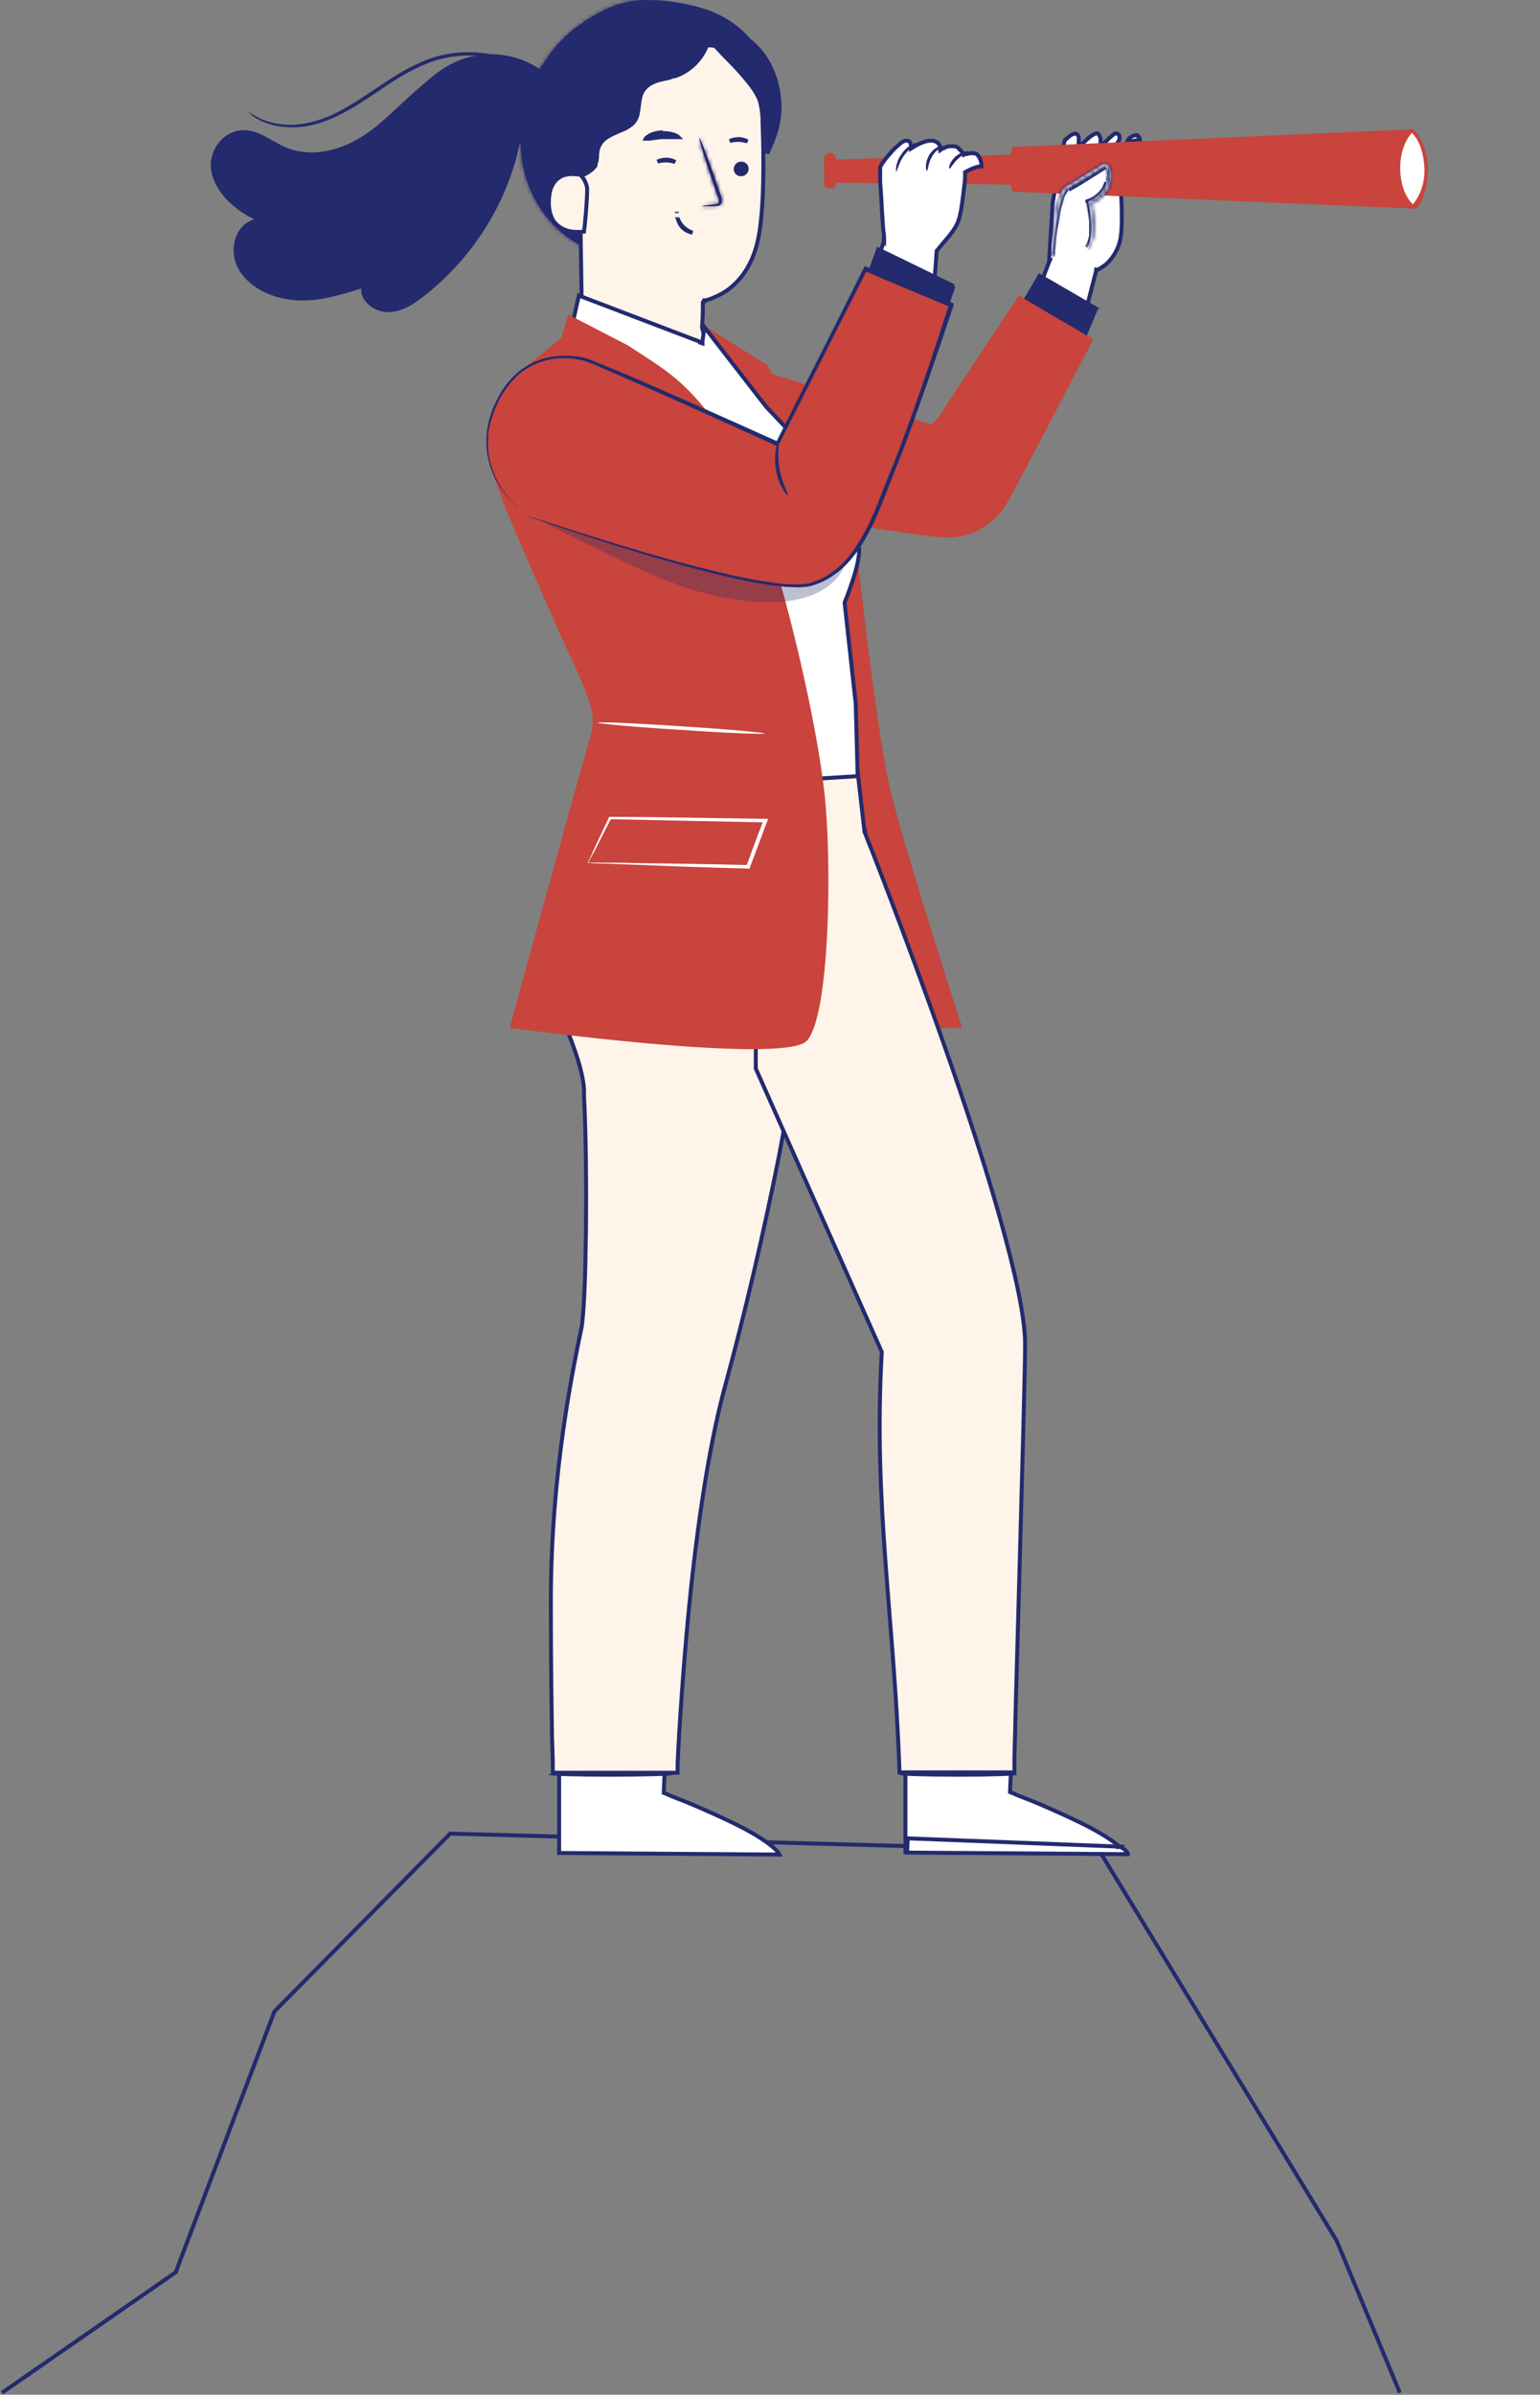 <?xml version="1.0" encoding="UTF-8"?>
<svg id="Calque_1" xmlns="http://www.w3.org/2000/svg" version="1.1" xmlns:xlink="http://www.w3.org/1999/xlink" viewBox="0 0 390 606">
  <rect x="0" y="0" width="390" height="606" fill="#808080" stroke="none"/>
  <!-- Generator: Adobe Illustrator 29.5.1, SVG Export Plug-In . SVG Version: 2.1.0 Build 141)  -->
  <defs>
    <style>
      .st0 {
        fill: #fff4ea;
      }

      .st0, .st1, .st2, .st3 {
        stroke: #232a6d;
      }

      .st4 {
        fill: #c8443c;
      }

      .st5 {
        mask: url(#mask-1);
      }

      .st6, .st1 {
        fill: #fff;
      }

      .st7 {
        mask: url(#mask);
      }

      .st8 {
        mask: url(#mask-2);
      }

      .st2 {
        fill: none;
      }

      .st9 {
        opacity: .3;
      }

      .st10 {
        mask: url(#mask-4);
      }

      .st11, .st3 {
        fill: #232a6d;
      }

      .st12 {
        mask: url(#mask-3);
      }
    </style>
    <mask id="mask" x="265.3" y="40.6" width="16.7" height="24.7" maskUnits="userSpaceOnUse">
      <g id="path-14-inside-1_14048_341">
        <path class="st6" d="M275.4,62.9c2.7-3.2.6-11.7.6-11.7,0,0,3.8-1.3,4.8-5.1.9-3.8-.9-4.5-.9-4.5-.6.3-6.5,4.1-9.5,5.7-3,1.6-4,17.8-4,17.8"/>
      </g>
    </mask>
    <mask id="mask-1" x="265.3" y="40.1" width="17.1" height="26.1" maskUnits="userSpaceOnUse">
      <g id="path-16-inside-2_14048_341">
        <path class="st6" d="M266.3,65.2s0-.8,0-2.1c0-1.4.2-3.3.5-5.8.3-2.4.6-5.3,1.9-8.4.2-.4.4-.8.6-1.1.2-.4.7-.7,1.1-.9.7-.4,1.5-.8,2.2-1.3,1.5-.9,3-1.9,4.6-2.8.8-.5,1.5-1,2.4-1.4h.2c0,0,.1,0,.1,0,.7.3,1.1.9,1.3,1.5.2.6.2,1.2.2,1.7,0,1.1-.3,2.2-.8,3.2-1,1.9-2.7,3.2-4.5,3.8l.2-.4c.8,3.6.8,6.7.4,8.8-.2,1.1-.6,1.8-.8,2.3-.3.5-.5.7-.6.7,0,0,.1-.3.4-.8.2-.5.5-1.3.6-2.3.3-2.1.1-5.1-.7-8.6v-.3c0,0,.2-.1.2-.1,1.5-.6,3.1-1.8,4-3.5.4-.8.7-1.9.7-2.9,0-1-.2-2.1-.9-2.5h.3c-.7.4-1.5.9-2.3,1.4-1.6,1-3.1,1.9-4.6,2.8-.8.4-1.5.9-2.2,1.3-.4.2-.6.3-.9.7-.2.3-.4.6-.6,1-1.2,2.9-1.6,5.8-2,8.2-.4,2.4-.6,4.4-.8,5.7-.2,1.3-.3,2.1-.3,2.1h0Z"/>
      </g>
    </mask>
    <mask id="mask-2" x="130.9" y="-1" width="59.5" height="66.6" maskUnits="userSpaceOnUse">
      <g id="path-19-inside-3_14048_341">
        <path class="st6" d="M166.4.3c-7.1-1.1-13.3,1.6-19.2,5.7-5.9,4-10.4,10.1-12.9,16.8-2.7,7.1-3.3,15-1.1,22.2,2.2,7.2,7.2,13.7,13.9,17.1,9.2,4.6,21,2.9,29.2-3.4s12.8-16.6,13.1-26.9c.2-7.1-1.5-14.4-5.6-20.2-4-5.9-10.4-10.2-17.4-11.2"/>
      </g>
    </mask>
    <mask id="mask-3" x="176.1" y="34" width="7.8" height="19.4" maskUnits="userSpaceOnUse">
      <g id="path-26-inside-4_14048_341">
        <path class="st6" d="M177.5,52.2c0-.1,1.3-.3,3.4-.5.5,0,1-.1,1.1-.5.1-.4,0-.9-.3-1.6-.5-1.3-.9-2.7-1.4-4.1-2-5.8-3.4-10.5-3.2-10.6.2,0,2,4.5,4,10.3.5,1.4.9,2.8,1.4,4.1.2.6.5,1.3.2,2.1-.2.4-.5.7-.9.7-.3.1-.6,0-.9.1-2.1,0-3.4,0-3.4-.1Z"/>
      </g>
    </mask>
    <mask id="mask-4" x="250" y="444.2" width="7.9" height="3.4" maskUnits="userSpaceOnUse">
      <g id="path-41-inside-5_14048_341">
        <path class="st6" d="M256.9,446.2c-.1.3-1.4-.1-3,0-1.6,0-2.8.6-2.9.3-.2-.2,1-1.2,2.9-1.3,1.8-.1,3.2.8,3,1h0Z"/>
      </g>
    </mask>
  </defs>
  <path class="st2" d="M.5,605.5l44-30.5,25-66,44.5-45,164.5,4.5,60,98.5,16,38.5"/>
  <path class="st1" d="M288.1,34.4s.1,0,.2.1c.1.1.2.3.3.5,0,.1.1.3.1.4,0,0-.2,0-.3,0-.4.1-1,.2-1.6.3-.6,0-1,.1-1.3,0,.5-1.1,1.7-1.5,2.5-1.5Z"/>
  <path class="st1" d="M282.3,33.9c.4-.2.6-.2.8,0h0c.3.2.4.4.4.6,0,.2,0,.5,0,.7,0,.2-.2.5-.3.6,0,0,0,.1-.1.2,0,0,0,0,0,0h0s-.1.2-.1.2v.2s0,0,0,0c0,0,0,0,0,0,0,0,0,0,0,0,0,0,0,0,0,.1,0,.1,0,.3,0,.6,0,.5.1,1.2.2,2.1.2,1.7.4,4.1.5,6.7.4,5.2.6,11.1.1,14.2-.5,3-2,5.1-3.3,6.4-.7.7-1.4,1.1-1.9,1.4-.2.2-.4.3-.6.3,0,0-.1,0-.2,0,0,0,0,0,0,0,0,0,0,0,0,0h-.2c0,0,0,.3,0,.3l-2.4,9.3-11.5-6.3,1.9-5,.3-.7h-.2l.9-14.7,3-15.5c0,0,.2-.2.3-.3.2-.2.6-.5.9-.8.4-.3.7-.5,1.1-.6.4-.1.6-.1.7,0,.4.2.6.6.6,1.2,0,.3,0,.5,0,.7,0,0,0,.2,0,.2,0,0,0,0,0,0,0,0,0,0,0,0h0s-.4,1.8-.4,1.8l1.3-1.4h0s0,0,0,0c0,0,0,0,.1-.1,0,0,.2-.2.4-.4.3-.3.8-.7,1.2-1.1.5-.4,1-.7,1.4-.9.5-.2.7-.2.8-.1.4.3.6.8.7,1.3,0,.3,0,.5,0,.7,0,0,0,.2,0,.2,0,0,0,0,0,0,0,0,0,0,0,0h0s0,0,0,0l.9.4h0s0,0,0,0c0,0,0,0,0,0,0,0,0,0,0-.1,0-.1.2-.3.4-.4.3-.3.7-.8,1.2-1.2.5-.4.9-.8,1.3-1Z"/>
  <path class="st4" d="M282.2,47l-72.3-.8v-5.8l72.3-2v8.6Z"/>
  <path class="st4" d="M358.6,52.8l-102.2-4.3c-1.3-3.5-1.3-7.2,0-11.3l101.6-4.5c4.7,4.9,4.7,15.1.7,20.1Z"/>
  <path class="st6" d="M357.6,33.6s-3.1,2.9-3,9.2c.1,6.3,3.2,8.9,3.2,8.9,0,0,3.4-3.5,2.9-9.8-.5-6.2-3.1-8.2-3.1-8.2h0Z"/>
  <path class="st4" d="M209.8,47.6c-.6,0-1.1-.5-1.1-1.1v-6.1c0-.6.5-1.1,1.1-1.1s1.1.5,1.1,1.1v6.1c0,.6-.5,1.1-1.1,1.1Z"/>
  <path class="st4" d="M209.8,47.6s.3,0,.6-.4c.1-.1.3-.4.3-.6,0-.4,0-.8,0-1.1,0-1,0-2,0-3.1,0-.6,0-1.2,0-1.8,0-.5-.3-.8-.7-.9-.4,0-.7.3-.7.9,0,.6,0,1.2,0,1.8,0,1,0,2.1-.1,3.1,0,.4,0,.8,0,1.1,0,.3.1.5.3.6.3.3.6.3.6.4,0,0-.3.2-.8-.1-.2-.2-.5-.4-.5-.9,0-.4,0-.8,0-1.2,0-1,0-2-.1-3.1,0-.6,0-1.2,0-1.8,0-.3,0-.8.3-1.2.3-.3.7-.6,1.2-.6s.9.2,1.2.6c.3.3.4.9.3,1.2,0,.6,0,1.2,0,1.8,0,1,0,2.1,0,3.1,0,.4,0,.8,0,1.2,0,.4-.3.7-.5.9-.5.3-.8.2-.8.1h0Z"/>
  <path class="st1" d="M223.9,61.1h0s0,0,0,0h0s0,0,0,0c0,0,0,0,0-.1,0-.1,0-.3,0-.6,0-.5,0-1.2-.2-2-.1-1.7-.3-3.9-.4-6.1-.1-2.3-.3-4.6-.4-6.4,0-.9,0-1.7,0-2.3,0-.3,0-.6,0-.8,0-.2,0-.3,0-.4,0-.3.4-.9,1-1.7.5-.7,1.2-1.5,1.9-2.3.7-.8,1.5-1.5,2.1-2,.3-.3.6-.5.9-.6.3-.2.5-.2.6-.2.3,0,.5,0,.7.1.2,0,.3.2.4.4,0,.2.2.4.2.5,0,0,0,.1,0,.2,0,0,0,0,0,0,0,0,0,0,0,0v.8c0,0,.8-.5.8-.5h0s0,0,0,0c0,0,0,0,0,0,0,0,0,0,0,0,0,0,.2-.1.3-.2.2-.1.6-.3,1-.5.9-.4,1.9-.8,3-.8h0c1,0,1.6.4,1.9.8.2.2.3.4.3.6,0,0,0,.2,0,.2,0,0,0,0,0,0h0s.1.8.1.8l.7-.5h0s0,0,0,0c0,0,0,0,.2,0,.1,0,.4-.2.6-.3.6-.2,1.4-.3,2.5-.1h0c.1,0,.3.1.5.3.2.2.4.4.6.6.2.2.4.4.5.6,0,0,.1.1.1.2,0,0,0,0,0,0,0,0,0,0,0,0,0,0,0,0,0,0l.2.4.4-.2s0,0,0,0c0,0,0,0,0,0,0,0,0,0,0,0,0,0,.2,0,.3,0,.2,0,.6-.2.9-.2.7-.1,1.3,0,1.8.2h0c.6.7,1,1.5,1.1,2.3,0,.3.1.6.1.8-1,0-2,.4-2.7.7-.4.2-.8.4-1,.5-.1,0-.2.1-.3.2,0,0,0,0,0,0,0,0,0,0,0,0,0,0,0,0,0,0h0s0,0,0,0h0s-.2.1-.2.1v.2s0,0,0,0h0s0,0,0,0c0,0,0,0,0,0,0,0,0,.1,0,.2,0,.2,0,.5,0,.9,0,.8-.2,1.8-.3,3-.3,2.4-.6,5.1-1.1,7-.4,1.8-1.5,3.4-2.7,4.9-.6.7-1.2,1.4-1.7,2-.5.6-1,1.2-1.4,1.7h0c0,.1,0,.2,0,.2l-.9,12.1-14.8-7.8,2.3-6.8h0v-.2Z"/>
  <path class="st11" d="M227,43.5c-.2,0-.3-2.3,1.3-4.5,1.5-2.3,3.8-3,3.8-2.8,0,.2-1.7,1.2-3.2,3.2-1.4,2-1.7,4.1-2,4.1h0Z"/>
  <path class="st11" d="M234.7,43.2c-.2,0-.6-2,.7-4.1.6-1,1.6-1.7,2.3-2,.7-.3,1.2-.2,1.3-.1,0,.2-1.8.6-2.9,2.5-1.1,1.8-1.1,3.7-1.3,3.7h0Z"/>
  <path class="st11" d="M240.4,42.6c-.2,0,.1-1.7,1.6-3,1.5-1.3,3.2-1.5,3.2-1.3,0,.2-1.3.7-2.6,1.9-1.3,1.2-1.9,2.5-2.1,2.5h0Z"/>
  <path class="st6" d="M275.4,62.9c2.7-3.2.6-11.7.6-11.7,0,0,3.8-1.3,4.8-5.1.9-3.8-.9-4.5-.9-4.5-.6.3-6.5,4.1-9.5,5.7-3,1.6-4,17.8-4,17.8"/>
  <g class="st7">
    <path class="st11" d="M276,51.2l-.3-.9-.9.3.2.9,1-.2ZM279.8,41.7l.3-.9h-.4c0-.1-.4,0-.4,0l.4.9ZM270.3,47.4l-.5-.9h0s.5.9.5.9ZM275.4,62.9l.8.6c.8-1,1.3-2.3,1.5-3.7.2-1.3.2-2.8.1-4.1,0-1.3-.3-2.5-.4-3.4,0-.4-.1-.8-.2-1,0-.1,0-.2,0-.3,0,0,0,0,0,0,0,0,0,0,0,0,0,0,0,0,0,0h0s0,0-1,.2q-1,.2-1,.2h0s0,0,0,0c0,0,0,0,0,0,0,0,0,0,0,0,0,0,0,0,0,0,0,0,0,.1,0,.3,0,.2.1.6.2,1,.1.8.3,2,.4,3.2,0,1.2,0,2.5,0,3.7-.2,1.2-.5,2.1-1,2.7l.8.6ZM276,51.2q.3.9.3.9s0,0,0,0c0,0,0,0,0,0,0,0,0,0,0,0,0,0,0,0,0,0,0,0,0,0,0,0,0,0,0,0,.2,0,.1,0,.3-.1.5-.2.4-.2,1-.5,1.6-1,1.2-.9,2.6-2.3,3.1-4.5l-1-.2-1-.2c-.4,1.6-1.4,2.7-2.4,3.4-.5.4-.9.6-1.3.8-.2,0-.3.1-.4.2,0,0,0,0,0,0,0,0,0,0,0,0,0,0,0,0,0,0s0,0,0,0,0,0,0,0,0,0,0,0t.3.9ZM280.8,46.1l1,.2c.5-2.1.3-3.5-.2-4.4-.3-.5-.6-.8-.8-1-.1,0-.3-.2-.3-.2,0,0,0,0-.1,0,0,0,0,0,0,0,0,0,0,0,0,0,0,0,0,0,0,0,0,0,0,0,0,0,0,0,0,0,0,0t-.3.9-.3.9s0,0,0,0c0,0,0,0,0,0,0,0,0,0,0,0,0,0,0,0,0,0,0,0,0,0,0,0,0,0,0,0,0,0,0,0,0,0,0,0,0,0,.2.1.3.3.2.4.5,1.2,0,2.9l1,.2ZM279.8,41.7l-.4-.9c-.2.1-.8.4-1.4.9-.7.4-1.6,1-2.5,1.6-1.9,1.2-4.1,2.5-5.6,3.3l.5.9.5.9c1.6-.8,3.8-2.2,5.7-3.4,1-.6,1.9-1.2,2.5-1.6.3-.2.6-.4.9-.5.1,0,.2-.1.3-.2,0,0,0,0,0,0,0,0,0,0,0,0,0,0,0,0,0,0,0,0,0,0,0,0l-.4-.9ZM270.3,47.4l-.5-.9c-.6.3-1.1,1-1.5,1.6-.4.7-.7,1.5-.9,2.4-.5,1.8-.9,4-1.3,6.2-.3,2.1-.5,4.2-.7,5.8,0,.8-.1,1.4-.2,1.9,0,.2,0,.4,0,.5s0,.1,0,.1c0,0,0,0,0,0,0,0,0,0,0,0h0s0,0,1,0h1c0,0,0,0,0,0,0,0,0,0,0,0h0s0,0,0,0c0,0,0,0,0-.1,0-.1,0-.3,0-.5,0-.4,0-1.1.1-1.8.1-1.5.3-3.6.7-5.7.3-2.1.7-4.2,1.2-5.9.2-.8.5-1.5.8-2,.3-.5.5-.7.6-.8l-.5-.9Z"/>
  </g>
  <path class="st6" d="M266.3,65.2s0-.8,0-2.1c0-1.4.2-3.3.5-5.8.3-2.4.6-5.3,1.9-8.4.2-.4.4-.8.6-1.1.2-.4.7-.7,1.1-.9.7-.4,1.5-.8,2.2-1.3,1.5-.9,3-1.9,4.6-2.8.8-.5,1.5-1,2.4-1.4h.2c0,0,.1,0,.1,0,.7.3,1.1.9,1.3,1.5.2.6.2,1.2.2,1.7,0,1.1-.3,2.2-.8,3.2-1,1.9-2.7,3.2-4.5,3.8l.2-.4c.8,3.6.8,6.7.4,8.8-.2,1.1-.6,1.8-.8,2.3-.3.5-.5.7-.6.7,0,0,.1-.3.4-.8.2-.5.5-1.3.6-2.3.3-2.1.1-5.1-.7-8.6v-.3c0,0,.2-.1.2-.1,1.5-.6,3.1-1.8,4-3.5.4-.8.7-1.9.7-2.9,0-1-.2-2.1-.9-2.5h.3c-.7.4-1.5.9-2.3,1.4-1.6,1-3.1,1.9-4.6,2.8-.8.4-1.5.9-2.2,1.3-.4.2-.6.3-.9.7-.2.3-.4.6-.6,1-1.2,2.9-1.6,5.8-2,8.2-.4,2.4-.6,4.4-.8,5.7-.2,1.3-.3,2.1-.3,2.1h0Z"/>
  <g class="st5">
    <path class="st11" d="M266.3,65.2v1h1.1v-1.1c0,0-1.1,0-1.1,0ZM266.8,57.3h-1c0-.1,0-.1,0-.1h0s1,.1,1,.1ZM268.7,48.8l-.9-.4h0s0,0,0,0l.9.4ZM269.4,47.7l.8.6h0s0,0,0,0l-.8-.6ZM270.4,46.8l.4.9h0s0,0,0,0l-.5-.9ZM272.7,45.6l.5.9h0s-.5-.9-.5-.9ZM277.3,42.7l-.5-.9h0s.5.9.5.9ZM279.6,41.3l-.4-.9h0s0,0,0,0l.5.9ZM279.8,41.2l.4-.9-.4-.2-.4.2.4.9ZM279.9,41.3l.4-.9h0s-.4.9-.4.9ZM281.4,44.5h1c0,0,0,0,0,0h0s-1,0-1,0ZM280.6,47.7l.9.5h0s-.9-.5-.9-.5ZM276.1,51.5l-.9-.5-1.3,2.4,2.5-.9-.3-.9ZM276.3,51.1l1-.2-.6-2.6-1.3,2.4.9.5ZM276.8,59.9l-1-.2h0s0,0,0,0l1,.2ZM276,62.2l.8.6h0c0,0,0-.1,0-.1l-.9-.5ZM275.4,62.9l.7-.7h-.1c0-.1-.1-.2-.1-.2l-.4.9ZM275.8,62.1l.9.5h0c0,0,0-.1,0-.1l-.9-.4ZM276.4,59.8h-1c0-.1,0-.1,0-.1h0s1,.1,1,.1ZM275.7,51.3l-1,.2h0s0,0,0,0l1-.2ZM275.6,51l-.4-.9-.8.3.2.8,1-.2ZM275.9,50.9l-.4-.9h0s0,0,0,0l.4.9ZM279.9,47.3l-.9-.5h0s0,0,0,0l.9.4ZM280.6,44.4h-1c0,0,0,0,0,0h0s1,0,1,0ZM279.7,42v-1l-.4,1.9.4-.9ZM280,42l.5.9-.5-1.9v1ZM277.7,43.4l-.5-.9h0s.5.9.5.9ZM273.1,46.2l.5.9h0s-.5-.9-.5-.9ZM270.8,47.5l.4.9h0s0,0,0,0l-.5-.9ZM269.9,48.2l.8.6h0s0,0,0,0l-.8-.6ZM269.4,49.2l-.9-.5h0s0,0,0,0l.9.4ZM267.3,57.4l-1-.2h0s0,0,0,0h1ZM266.3,65.2v-1l-.3,1.9.3-.9ZM266.3,65.2q1,0,1,0h0s0,0,0,0h0s0,0,0,0c0,0,0,0,0,0,0,0,0-.2,0-.4,0-.3,0-.9,0-1.5h-1s-1,0-1,0c0,.7,0,1.3,0,1.6,0,.2,0,.3,0,.4,0,0,0,0,0,.1,0,0,0,0,0,0s0,0,0,0h0s0,0,1,0ZM266.3,63h1c0-1.3.2-3.2.5-5.6h-1c0-.1-1-.2-1-.2-.3,2.5-.4,4.5-.5,5.9h1ZM266.8,57.3h1c.3-2.3.6-5.1,1.8-8.1l-.9-.4-.9-.4c-1.3,3.2-1.6,6.3-2,8.7h1ZM268.7,48.8l.9.4c.2-.4.3-.7.5-.9l-.8-.6-.8-.6c-.4.5-.6.9-.8,1.3l.9.4ZM269.4,47.7l.8.6c0,0,.1-.2.3-.3.1-.1.3-.2.4-.2l-.4-.9-.4-.9c-.3.1-.6.3-.8.5-.2.2-.5.4-.7.8l.8.6ZM270.4,46.8l.5.9c.7-.4,1.5-.8,2.3-1.3l-.5-.9-.5-.9c-.7.5-1.5.9-2.2,1.3l.5.9ZM272.7,45.6l.5.8c1.5-.9,3-1.9,4.6-2.8l-.5-.9-.5-.9c-1.6,1-3.1,1.9-4.6,2.8l.5.8ZM277.3,42.7l.5.9c.9-.5,1.5-1,2.3-1.4l-.5-.9-.5-.9c-.8.5-1.6,1-2.4,1.4l.5.9ZM279.6,41.3l.4.9h.2c0,0-.4-1-.4-1l-.4-.9h-.2c0,0,.4,1,.4,1ZM279.8,41.2l-.4.9h.1c0,0,.4-.9.4-.9l.4-.9h-.1c0,0-.4.9-.4.9ZM279.9,41.3l-.4.9c.4.2.6.5.7.9l.9-.3.9-.3c-.2-.7-.7-1.6-1.8-2.1l-.4.9ZM281.2,42.8l-.9.3c.1.4.2.9.1,1.4h1s1,0,1,0c0-.6,0-1.4-.3-2.1l-.9.3ZM281.4,44.5h-1c0,1-.3,1.9-.7,2.7l.9.5.9.5c.6-1.1.9-2.3,1-3.6h-1ZM280.6,47.7l-.9-.5c-.9,1.7-2.4,2.8-3.9,3.4l.3.9.3.9c1.9-.7,3.8-2.1,5-4.3l-.9-.5ZM276.1,51.5l.9.5.2-.4-.9-.5-.9-.5-.2.4.9.5ZM276.3,51.1l-1,.2c.7,3.5.8,6.5.4,8.4l1,.2,1,.2c.4-2.3.3-5.5-.4-9.2l-1,.2ZM276.8,59.9l-1-.2c-.2.9-.5,1.6-.7,2l.9.5.9.5c.3-.5.7-1.4.9-2.6l-1-.2ZM276,62.2l-.8-.6c-.2.2-.3.4-.4.5,0,0,0,0,0,0,0,0,0,0,0,0,0,0,0,0,0,0,0,0,.1,0,.3-.1.1,0,.6,0,.9.3l-.7.7-.7.7c.4.4.8.3.9.3.2,0,.3-.1.3-.1,0,0,.2-.1.2-.1,0,0,.1-.1.2-.2.1-.1.3-.3.5-.6l-.8-.6ZM275.4,62.9l.4-.9c.3.1.4.4.5.6,0,.2,0,.3,0,.4,0,.1,0,.2,0,.2,0,0,0,0,0,0,0-.1.2-.3.3-.5l-.9-.5-.9-.5c-.1.2-.2.4-.3.6,0,0,0,.2-.1.3,0,0,0,.2,0,.3,0,0,0,.7.6,1l.4-.9ZM275.8,62.1l.9.4c.2-.5.6-1.4.7-2.6h-1c0,0-1-.2-1-.2,0,.9-.4,1.5-.6,2l.9.4ZM276.4,59.8h1c.3-2.1.1-5.2-.7-8.8l-1,.2-1,.2c.8,3.4.9,6.3.7,8.2h1ZM275.7,51.3l1-.2v-.3c0,0-1,.2-1,.2l-1,.2v.3c0,0,1-.2,1-.2ZM275.6,51l.4.9h.3c0-.1-.4-1-.4-1l-.4-.9h-.3c0,.1.4,1,.4,1ZM275.9,50.9l.4.9c1.7-.7,3.5-2,4.5-4l-.9-.4-.9-.4c-.7,1.5-2.1,2.5-3.5,3.1l.4.9ZM279.9,47.3l.9.5c.5-1,.8-2.2.8-3.3h-1c0,0-1-.1-1-.1,0,.9-.3,1.8-.6,2.5l.9.5ZM280.6,44.4h1c0-.5,0-1.2-.2-1.8-.2-.6-.6-1.2-1.3-1.6l-.4.9-.4.9s.1,0,.3.4c.1.3.1.7.1,1.1h1ZM279.7,42v1h.3v-2h-.3v1ZM280,42l-.5-.9c-.8.4-1.6,1-2.3,1.4l.5.9.5.9c.8-.5,1.5-1,2.2-1.4l-.5-.9ZM277.7,43.4l-.5-.8c-1.6,1-3.1,1.9-4.6,2.8l.5.9.5.9c1.5-.9,3.1-1.9,4.7-2.8l-.5-.8ZM273.1,46.2l-.5-.9c-.8.5-1.5.9-2.2,1.3l.5.9.5.9c.8-.4,1.5-.9,2.3-1.3l-.5-.9ZM270.8,47.5l-.4-.9c-.2.1-.5.2-.7.4-.2.2-.4.4-.6.6l.8.6.8.6c0-.1.1-.1.2-.2,0,0,.1,0,.3-.2l-.4-.9ZM269.9,48.2l-.8-.6c-.3.4-.5.8-.7,1.1l.9.5.9.5c.2-.4.3-.6.5-.8l-.8-.6ZM269.4,49.2l-.9-.4c-1.3,3-1.7,6.1-2.1,8.4l1,.2,1,.2c.4-2.4.8-5.2,1.9-8l-.9-.4ZM267.3,57.4h-1c-.4,2.3-.6,4.2-.8,5.6h1c0,.1,1,.2,1,.2.2-1.3.4-3.3.8-5.7h-1ZM266.6,63.1h-1c0,.6-.1,1.1-.2,1.4,0,.2,0,.3,0,.3,0,0,0,0,0,0,0,0,0-.1.1-.2,0,0,.5-.5,1.1-.3l-.3.9-.3.9c.6.2,1-.2,1.1-.3.1-.1.2-.3.2-.3,0-.1,0-.2,0-.3,0-.1,0-.3,0-.5,0-.4.1-.9.2-1.6h-1ZM266.3,65.2v1h0v-2h0v1Z"/>
  </g>
  <path class="st11" d="M62.7,33c3.5.4,6.4,2.9,9.7,4.3,6.2,2.6,13.1.9,18.4-2.2s9.4-7.7,14-11.7c4.6-3.9,8.2-7.8,15.4-9.3,12.6-2.5,26.5,7.4,21.7,17.5l-10.3,4.9c-3.3,15.3-12.1,29.1-24.7,38.8-2.5,1.9-5.4,3.7-8.7,3.7-3.4,0-7.1-2.9-6.7-6-5.2,1.6-10.5,3.3-16.1,3-5.6-.2-11.7-2.7-14.7-7.4-3-4.7-1.5-11.6,3.7-13.1-5.2-2.5-10-7-10.9-12.3-.9-5.3,3.5-10.9,9.2-10.2h0Z"/>
  <path class="st11" d="M166.4.3c-7.1-1.1-13.3,1.6-19.2,5.7-5.9,4-10.4,10.1-12.9,16.8-2.7,7.1-3.3,15-1.1,22.2,2.2,7.2,7.2,13.7,13.9,17.1,9.2,4.6,21,2.9,29.2-3.4s12.8-16.6,13.1-26.9c.2-7.1-1.5-14.4-5.6-20.2-4-5.9-10.4-10.2-17.4-11.2"/>
  <g class="st8">
    <path class="st11" d="M134.3,22.8l.9.4h0s-.9-.4-.9-.4ZM133.2,45l-1,.3h0s1-.3,1-.3ZM147.2,62.1l-.4.9h0s.4-.9.4-.9ZM189.4,31.7h1s0,0,0,0h-1ZM166.4.3l.2-1c-7.5-1.2-13.9,1.7-19.9,5.8l.6.8.6.8c5.9-4,11.8-6.6,18.5-5.5l.2-1ZM147.2,6l-.6-.8c-6.1,4.2-10.7,10.4-13.3,17.3l.9.4.9.4c2.5-6.5,6.8-12.4,12.5-16.3l-.6-.8ZM134.3,22.8l-.9-.4c-2.7,7.3-3.3,15.4-1.1,22.9l1-.3,1-.3c-2.1-7-1.5-14.7,1.1-21.6l-.9-.4ZM133.2,45l-1,.3c2.2,7.5,7.4,14.2,14.5,17.7l.4-.9.4-.9c-6.5-3.2-11.3-9.4-13.4-16.4l-1,.3ZM147.2,62.1l-.4.9c9.6,4.8,21.8,3,30.2-3.5l-.6-.8-.6-.8c-7.9,6.1-19.2,7.7-28.1,3.3l-.4.9ZM176.3,58.6l.6.8c8.4-6.5,13.2-17.1,13.5-27.7h-1s-1,0-1,0c-.3,10.1-4.8,20.1-12.7,26.2l.6.8ZM189.4,31.7h1c.2-7.2-1.6-14.7-5.7-20.8l-.8.6-.8.6c3.9,5.7,5.6,12.7,5.4,19.6h1ZM183.9,11.4l.8-.6c-4.2-6.1-10.8-10.6-18.1-11.6V.3c-.1,0-.3,1-.3,1,6.7.9,12.9,5.1,16.7,10.8l.8-.6Z"/>
  </g>
  <path class="st3" d="M156.7,1.8c2.6-1.1,6.2-1.4,10.1-1.2,3.8.2,7.8,1,11.1,2,4.5,1.4,8.6,3.9,11.6,7.4h0c3.8,4.6,5.3,11.1,3.8,16.9l-31.9-4.4h-.2s-.2.1-.2.1c-3,2.5-6,5.1-9.6,6.5h0c-1,.4-2.1.7-3.1.5h0s-.2,0-.2,0c-.9-.2-1.7-.8-1.9-1.6-.1-.5,0-1,.1-1.6,0-.3.2-.6.3-.9,0,0,0-.1,0-.2h0s.3-.7.3-.7c.5-1.4.7-2.9.7-4.4,0-1.3,0-2.6.2-3.8v-.5c.9-6.3,3.1-11.8,8.7-14.2h0Z"/>
  <path class="st0" d="M178.8,11.5c4.2-.3,7.7,2.2,10.2,5.9,2.3,3.5,3.8,8.1,4.1,12.3v.8c.4,10,.4,22.2-1,29.5-1.4,7.3-4.9,11.3-8,13.5-1.6,1.1-3.1,1.7-4.1,2.1-.5.2-1,.3-1.3.4-.2,0-.3,0-.3,0,0,0,0,0,0,0,0,0,0,0,0,0,0,0,0,0,0,0,0,0,0,0,0,.2-.3,0-.4.2-.4.3,0,0,0,0,0,0,0,0,0,0,0,0,0,0,0,0,0,0h0s0,0,0,.2c0,.1,0,.4,0,.8,0,.8,0,2.3-.2,5.1h0c0,0,0,.2,0,.2h0s0,0,0,0c0,0,0,0,0,0,0,0,0,0,0,0,0,0,0,.2.1.4,0,.3.2.8.3,1.3.2,1.1.3,2.5,0,3.9-.3,1.4-.9,2.7-2.1,3.6-1.2.8-3,1.4-5.7,1.2h-.6c-2-.2-4.4-.9-6.9-1.9-2.5-1-5.1-2.3-7.4-3.5-2.3-1.2-4.4-2.5-5.9-3.4-.8-.5-1.4-.8-1.8-1.1-.2-.1-.3-.2-.4-.3l-.9-60.8c0-2.5,1.9-4.5,4.4-4.7h0s0,0,0,0l28.1-6.2Z"/>
  <path class="st3" d="M187.7,41.4c.8,0,1.4.6,1.4,1.3,0,.7-.6,1.4-1.4,1.4h-.1c-.7,0-1.3-.6-1.3-1.3s.6-1.4,1.4-1.4Z"/>
  <path class="st3" d="M187.1,35.2c.9,0,1.7.3,2.2.6-.6-.2-1.4-.4-2.3-.4h0c-.8,0-1.6.1-2.2.3.6-.3,1.4-.5,2.3-.5Z"/>
  <path class="st3" d="M168.8,40.4c.9,0,1.7.3,2.2.6-.6-.2-1.4-.4-2.3-.4h0c-.8,0-1.6.1-2.2.3.6-.3,1.4-.5,2.3-.5Z"/>
  <path class="st11" d="M177.5,52.2c0-.1,1.3-.3,3.4-.5.5,0,1-.1,1.1-.5.1-.4,0-.9-.3-1.6-.5-1.3-.9-2.7-1.4-4.1-2-5.8-3.4-10.5-3.2-10.6.2,0,2,4.5,4,10.3.5,1.4.9,2.8,1.4,4.1.2.6.5,1.3.2,2.1-.2.4-.5.7-.9.7-.3.1-.6,0-.9.1-2.1,0-3.4,0-3.4-.1Z"/>
  <g class="st12">
    <path class="st11" d="M180.9,51.7v-1c0,0,0,0,0,0h0s0,1,0,1ZM182,51.2l-.9-.3h0s0,0,0,0l1,.3ZM181.7,49.6l-.9.3h0s0,0,0,0l.9-.4ZM180.3,45.6l-.9.3h0s.9-.3.9-.3ZM177.1,35l-.3-.9h0s0,0,0,0l.3.9ZM181.1,45.3l.9-.3h0s-.9.3-.9.3ZM182.5,49.4l1-.3h0s0,0,0,0l-1,.3ZM182.7,51.4l.9.4h0s0,0,0,0l-.9-.3ZM181.8,52.2l-.2-1h0s0,0,0,0l.3,1ZM180.9,52.3v1s0,0,0,0h0s0-1,0-1ZM177.5,52.2h1c0,.5-.3.7-.4.8,0,0-.2.1-.2.1,0,0,0,0,0,0,.1,0,.3,0,.6-.1.6,0,1.4-.2,2.4-.3v-1c0,0-.2-1-.2-1-1.1.1-1.9.2-2.5.3-.3,0-.6,0-.8.1,0,0-.2,0-.3.1,0,0-.2,0-.3.2,0,0-.4.3-.4.8h1ZM180.9,51.7v1c.3,0,.7,0,1-.2.3-.1.9-.4,1-1l-1-.3-1-.3c0-.1.1-.2.2-.3,0,0,0,0,0,0,0,0,0,0-.2,0,0,0-.2,0-.3,0v1ZM182,51.2l.9.3c.2-.5.1-.9,0-1.3,0-.3-.2-.7-.3-1l-.9.4-.9.4c.1.3.2.6.3.7,0,.2,0,.2,0,.1l.9.3ZM181.7,49.6l.9-.3c-.5-1.3-.9-2.6-1.4-4.1l-.9.3-.9.3c.5,1.4,1,2.8,1.4,4.1l.9-.3ZM180.3,45.6l.9-.3c-1-2.9-1.8-5.5-2.4-7.4-.3-1-.5-1.7-.6-2.2,0-.3-.1-.4-.1-.5,0,0,0,0,0,0,0,0,0,.1,0,.2,0,0-.2.5-.6.6l-.3-.9-.3-.9c-.4.2-.6.5-.6.7,0,.1,0,.3,0,.3,0,.1,0,.3,0,.3,0,.2,0,.4.2.7.1.6.4,1.4.7,2.3.6,1.9,1.4,4.6,2.4,7.5l.9-.3ZM177.1,35l.3.9c-.4.1-.7,0-.8,0-.1,0-.2-.1-.2-.2,0,0,0,0,0,0,0,0,.1.2.2.5.2.5.5,1.2.9,2.1.7,1.9,1.7,4.4,2.7,7.3l.9-.3.9-.3c-1-2.9-2-5.5-2.7-7.4-.4-.9-.7-1.7-.9-2.3-.1-.3-.2-.5-.3-.7,0,0-.1-.2-.2-.3,0,0-.1-.1-.3-.2-.1,0-.5-.2-.9-.1l.3.9ZM181.1,45.3l-.9.3c.5,1.4.9,2.8,1.4,4.1l.9-.3,1-.3c-.4-1.3-.9-2.7-1.4-4.1l-.9.3ZM182.5,49.4l-1,.3c.1.4.2.6.3.9,0,.2,0,.4,0,.6l.9.3.9.3c.4-1.2,0-2.3-.2-2.7l-1,.3ZM182.7,51.4l-.9-.4s0,0,0,0c0,0,0,0,0,0,0,0,0,0,0,0,0,0,0,0,0,0l.2,1,.2,1c.6-.1,1.3-.6,1.6-1.3l-.9-.4ZM181.8,52.2l-.3-1c0,0-.2,0-.3,0,0,0-.1,0-.2,0,0,0-.2,0-.2,0v1c0,0,.2,1,.2,1,0,0,.6,0,1.1-.1l-.3-1ZM180.9,52.3v-1c-1.1,0-1.9,0-2.5,0-.3,0-.5,0-.6,0,0,0,0,0,0,0,0,0,.1,0,.2.1,0,0,.4.3.4.8h-2c0,.5.3.8.5.9.1,0,.3.1.3.1.1,0,.3,0,.3,0,.2,0,.5,0,.8,0,.6,0,1.5,0,2.5,0v-1Z"/>
  </g>
  <path class="st3" d="M171.7,55.5c.3.7.8,1.5,1.6,2.2.7.6,1.5,1,2.1,1.2-.8-.2-1.6-.5-2.3-1.1-.8-.7-1.2-1.6-1.4-2.3ZM171.4,53.9s0,0,0,0c0,0,0,0,0,0v-.3s0,.3,0,.3Z"/>
  <path class="st3" d="M167.6,33.7c1.4-.1,2.6.2,3.4.5h0c.4.2.6.3.8.5-.2,0-.5,0-.9,0-.7,0-1.7,0-2.8,0h-.5c-1.2.1-2.4.3-3.2.4-.4,0-.7,0-.9,0,.1-.2.4-.4.7-.6.7-.5,1.9-.9,3.3-1h0Z"/>
  <path class="st3" d="M151.6,7.2c4.6-3.9,9.8-6.5,14.1-6.2l13.9,8.6c-1,4.5-4.4,8.3-8.7,9.7h-.4c-.6.3-1.3.5-2,.6-.7.2-1.4.3-2,.5-1.3.4-2.6,1.1-3.5,2.3h0c-.9,1.2-1,2.7-1.2,4.1-.2,1.4-.3,2.7-1,3.7h0c-.4.7-1.1,1.2-1.9,1.7-.8.5-1.7.8-2.6,1.2-1.8.8-3.7,1.6-4.6,3.6h0c-.4.8-.5,1.8-.5,2.6,0,.7-.2,1.4-.4,2v.3c-.3.4-.7.9-1.3,1.3-.6.5-1.4.9-2.2,1.3-.8.4-1.6.7-2.4.8-.8.2-1.4.2-1.8,0-.8-.3-1.2-1.1-1.6-2.3-.2-.6-.3-1.2-.4-1.8-.1-.6-.2-1.2-.4-1.7h0c-.6-1.6-.7-2.7-.7-3.7,0-1,.2-1.8.5-2.7h0c.5-2.2.5-4.4.5-6.6,0-2.2,0-4.3.7-6.2v-.3c0,0,0,0,0,0,1.5-4.1,5.2-9,9.7-12.8Z"/>
  <path class="st0" d="M141.9,44.7c1.6-.8,3.5-.7,4.9-.5.1,0,.3.1.5.4.2.3.5.6.7,1,.2.4.4.8.5,1.2.1.4.2.7.2.9h0c0,3.4-.6,9.4-.8,10.9,0,0,0,0,0,0-.3,0-.6.1-1.1.1-.9,0-2.1,0-3.3-.4-1.2-.4-2.3-1.1-3.2-2.2-.8-1.2-1.4-2.9-1.3-5.3h0c.1-3.6,1.5-5.3,3-6.1Z"/>
  <path class="st3" d="M177.9,6.7c5-.5,10.1,1.5,13.6,5.1h0c3.7,3.7,5.6,9,5.9,14.3.2,4.6-1.1,8.6-3.1,12.7,0-5.6-.4-9.2-1.3-11.9-1-3.1-2.6-5.2-5.3-8.3h0c-.7-.8-1.6-1.8-2.6-2.8-1-1-2.1-2.1-3.1-3.2-1-1.1-2-2.2-2.7-3.3-.6-.9-1.1-1.8-1.4-2.6Z"/>
  <path class="st11" d="M138.4,15.6c.3.2-3,3.8-4.7,9.5-1.8,5.6-1.2,10.5-1.5,10.5-.2.1-1.3-4.9.5-10.8,1.8-5.9,5.6-9.4,5.7-9.2h0Z"/>
  <path class="st11" d="M62.7,28.1s.9.7,2.6,1.6c1.7.9,4.5,1.8,8,1.9,3.5,0,7.6-.9,11.7-3,4.2-2,8.3-5,12.9-8,4.5-3,9.2-5.5,13.8-6.6,4.6-1.1,9-.9,12.5-.3,3.5.6,6.2,1.7,8,2.6.9.5,1.6.8,2,1.1.4.3.7.4.6.5-.1.3-3.8-2.4-10.8-3.5-3.5-.5-7.7-.6-12.2.5-4.5,1.1-9,3.5-13.5,6.5-4.5,3-8.7,6-13,8-4.3,2.1-8.6,3-12.2,2.8-3.6-.1-6.4-1.2-8.1-2.2-.9-.5-1.5-1-1.8-1.4-.4-.4-.6-.6-.5-.6h0Z"/>
  <path class="st11" d="M115.7,34.6s.1-.2.5-.5c.4-.3.9-.7,1.8-1.1,1.7-.8,4.4-1.2,7.6-.8,3.2.3,6.9,1.6,11,1.5,2.1,0,4.1-.7,6-1.9,1.9-1.2,3.6-2.8,5.3-4.6,1.7-1.7,3.4-3.5,5.3-4.9,1.9-1.4,4-2.4,6.1-2.9,4.2-1.1,8-1.2,11-2.3,3-.9,5.1-2.5,6.3-3.8,1.2-1.3,1.4-2.3,1.6-2.3,0,0,0,.3-.2.7-.2.4-.5,1.1-1,1.8-1.1,1.5-3.3,3.2-6.3,4.2-3.1,1.1-7,1.4-11,2.5-2,.5-4,1.4-5.8,2.8-1.8,1.4-3.5,3-5.2,4.8-1.7,1.7-3.5,3.4-5.5,4.7-2,1.3-4.3,2-6.5,2-4.4,0-8-1.3-11.2-1.7-3.1-.5-5.7-.2-7.3.4-1.6.6-2.4,1.3-2.4,1.2h-.1Z"/>
  <path class="st4" d="M236.5,260.1h7.2s-13.8-42.4-18-59.3c-4.2-16.9-10-72.9-10-72.9l-21.4-35.5-14.8-9.3,41.6,139.5,15.5,37.5h0Z"/>
  <path class="st1" d="M169.4,424.5l-1.3,28.8v.4s.3.1.3.1h0s0,0,0,0h0c0,0,.1,0,.2.1.2,0,.5.2.9.4.8.3,1.9.8,3.3,1.3,2.8,1.1,6.4,2.7,10.1,4.4,3.7,1.7,7.4,3.6,10.1,5.4,1.4.9,2.5,1.8,3.3,2.5.5.5.9,1,1.1,1.4l-55.8-.4v-44.8c.1,0,27.5.3,27.5.3Z"/>
  <path class="st11" d="M169.1,446.3c-.1.3-1.4-.1-3,0-1.6,0-2.8.6-2.9.3-.2-.2,1-1.2,2.9-1.3,1.8-.1,3.2.8,3,1h0Z"/>
  <path class="st1" d="M257.1,424.3l-1.3,28.8v.4s.3.1.3.1h0s0,0,0,0h0c0,0,.1,0,.2.1.2,0,.5.2.9.4.8.3,1.9.8,3.3,1.3,2.8,1.1,6.4,2.7,10.1,4.4,3.7,1.7,7.4,3.6,10.1,5.4,1.4.9,2.5,1.8,3.3,2.5.5.5.9,1,1.1,1.4l-55.8-.4v-44.8c.1,0,27.5.3,27.5.3Z"/>
  <path class="st1" d="M283.7,467.4s0,0,0,0c0,0,.1,0,.3.1.2.1.5.3.8.5.4.4.8.8.8,1.2l-55.9-.4.2-3.6,53.9,2.1Z"/>
  <path class="st6" d="M256.9,446.2c-.1.3-1.4-.1-3,0-1.6,0-2.8.6-2.9.3-.2-.2,1-1.2,2.9-1.3,1.8-.1,3.2.8,3,1h0Z"/>
  <g class="st10">
    <path class="st11" d="M256.9,446.2v-1h-.6l-.3.6.9.4ZM253.9,446.1v1s0,0,0,0h0s0-1,0-1ZM251,446.5l.9-.5h0c0,0,0-.1,0-.1l-.8.6ZM253.9,445.2v1h0v-1ZM256.9,446.2v1h.5l.3-.4-.8-.6ZM256.9,446.2l-.9-.4c.2-.3.5-.5.5-.5,0,0,.1,0,0,0,0,0-.2,0-.5,0-.5,0-1.3-.1-2.2,0v1c0,0,.1,1,.1,1,.7,0,1.3,0,1.9,0,.2,0,.5,0,.8,0,.1,0,.3,0,.5,0,.2,0,.5-.2.7-.6l-.9-.4ZM253.9,446.1v-1c-.9,0-1.7.2-2.2.3-.3,0-.4,0-.5,0,0,0,0,0,0,0,0,0,.4,0,.6.4l-.9.5-.9.5c.2.4.6.5.8.5.2,0,.4,0,.5,0,.2,0,.5,0,.7-.1.5-.1,1.1-.2,1.8-.3v-1ZM251,446.5l.8-.6c.3.4.2.9.1.9,0,0,0,.1,0,.1,0,0,.1-.1.3-.2.4-.2,1-.4,1.7-.5v-1s0-1,0-1c-1.1,0-2,.4-2.7.7-.3.2-.6.4-.8.6,0,.1-.2.3-.3.4,0,.1-.3.7.1,1.1l.8-.6ZM253.9,445.2v1c.8,0,1.4.1,1.8.3.2,0,.3.2.4.2,0,0,0,0,0-.1,0,0-.3-.5,0-1l.8.6.8.6c.4-.5.1-1.1,0-1.2-.1-.2-.2-.3-.4-.4-.2-.2-.5-.4-.9-.5-.7-.3-1.6-.5-2.7-.5v1ZM256.9,446.2v-1h0v2h0v-1Z"/>
  </g>
  <path class="st0" d="M203.8,213.7v29.6c0,11-2.7,29.3-6.5,49.1-3.9,19.7-8.9,40.9-13.5,57.7-5,18.1-8.1,42.9-9.9,63.1-.9,10.1-1.5,19-1.9,25.5-.2,3.2-.3,5.8-.4,7.6,0,.9,0,1.6,0,2.1,0,0,0,.2,0,.2h-31.6s0,0,0,0c0-.4,0-.9,0-1.7,0-1.5-.1-3.9-.2-7.3-.1-6.8-.3-17.7-.3-34.2,0-32.8,5.6-58.9,7.8-69.6h0c.2-1.2.5-4.4.7-8.7.2-4.3.3-9.9.4-15.9.1-11.2,0-24.1-.5-33.8v-1.9c-.4-4.7-2.3-9.8-4.2-14.7-1.9-4.9-3.8-9.6-4.1-13.6-1.2-15.3,3.6-27.4,10.4-41.3l54.1,8Z"/>
  <path class="st0" d="M219,210.2h0c0,0,0,.1,0,.1l.5-.2c-.4.2-.5.2-.5.2,0,0,0,0,0,0,0,0,0,0,0,0,0,0,0,0,0,0,0,0,0,.1,0,.2,0,.2.2.5.3.9.3.8.7,1.9,1.3,3.3,1.1,2.8,2.7,6.9,4.6,11.9,3.8,10,8.9,23.6,14,38.1,5.1,14.5,10.2,29.9,14,43.4,3.8,13.5,6.4,25.1,6.4,32s-.7,30.4-1.4,56.8c-.4,13.2-.7,26.2-1,35.9-.1,4.8-.2,8.9-.3,11.7,0,1.4,0,2.5,0,3.3,0,.3,0,.5,0,.7h-29.1c-.7-20.3-2.4-37.2-3.6-53.8-1.2-16.7-2-33.1-.9-52.4h0c0-.1,0-.2,0-.2l-31.9-71.7v-71.2l25.8-3.8,1.7,14.8Z"/>
  <path class="st4" d="M180.8,90.1c1.3,0,58.5,18.7,55.2,17.3l1.5-1.6,20.6-31.1,18.8,11.1s-18.6,35.7-21.7,41.2c-2.8,5-8.1,9-15.2,9s-40.1-6-40.1-6l-19.2-40h0Z"/>
  <path class="st1" d="M177.3,86.7l.6.2v-.6c0,0,.5-3.5.5-3.5l15.6,20.1h0s0,0,0,0l11.6,12.3c6.1,6.4,10.3,14.4,11.9,23.2.2,1,0,2.4-.3,3.9-.3,1.5-.8,3.2-1.3,4.7-.5,1.5-1,2.9-1.4,4-.2.5-.4.9-.5,1.2,0,.1-.1.3-.1.3,0,0,0,0,0,0,0,0,0,0,0,0,0,0,0,0,0,0h0s0,.1,0,.1h0c0,.1,2.8,25.4,2.8,25.4l.5,18.4-44.4,2.8-18.2-99.1h0c0-.1,0-.2,0-.2l-10.3-14.9,2.3-10.2,30.7,11.7Z"/>
  <path class="st4" d="M131.5,94c-11.5,14.5-9.2,20.6-1.9,38.4,1.2,2.9,11.8,27.2,13.4,30.6,7,15,8,17.9,6.5,23.4-9.2,32.5-20.4,73.7-20.4,73.7,0,0,69.3,9.5,75.2,3.3,5.9-6.2,6.4-45.4,4.5-62.6-2.1-19-9.5-49-13.5-60.8-2.4-7.1-6.6-23.9-16-35.6-7-8.7-10.9-10.9-20.3-17l-15.1-7.8-1.7,5.9-10.6,8.6h0Z"/>
  <path class="st3" d="M241.5,72.4l-2.9,8-18.7-10.3,2.5-7,19.1,9.3Z"/>
  <g class="st9">
    <path class="st11" d="M136.3,131.4s28.7,15.1,40.2,18.2c33.6,9.1,37.5-6.9,37.5-6.9l-17.6.7-35-20.1-25.1,8Z"/>
  </g>
  <path class="st4" d="M133.4,130.4c-.5-.4,60.1,21.2,72.4,17.3,12.3-3.9,16.5-19.3,19.9-27.4,6.7-16,15.3-43.2,15.3-43.2l-21.7-9.2-22.3,44.3s-44.3-20-48.5-21.2c-4.2-1.2-17-2.9-23.3,12.1-7,16.7,8.2,27.2,8.2,27.2Z"/>
  <path class="st11" d="M133.4,130.4s-.2,0-.5-.3c-.3-.2-.7-.5-1.2-1-1.1-.9-2.6-2.4-4.2-4.6-1.6-2.2-3.3-5.2-4-9.1-.4-1.9-.4-4.1-.2-6.3.2-1.1.4-2.3.7-3.4.4-1.1.7-2.3,1.3-3.4,1-2.3,2.4-4.6,4.3-6.6,1.9-2.1,4.4-3.7,7.3-4.7,2.9-1,6.1-1.2,9.3-.8.8.1,1.6.3,2.4.5.8.3,1.6.6,2.3.9,1.5.6,3.1,1.3,4.7,1.9,12.6,5.3,26.5,11.6,41.5,18.3l-.6.2c6.9-13.7,14.5-28.7,22.3-44.3l.2-.4.4.2c2.5,1.1,5.2,2.2,7.9,3.3,4.7,2,9.4,4,13.8,5.8l.4.2v.5c-3.5,10.4-6.9,20.5-10.4,30.1-1.7,4.8-3.6,9.5-5.4,14.1-1.8,4.5-3.4,9.1-5.7,13.3-1.1,2.1-2.3,4.1-3.8,5.9-1.4,1.8-3.1,3.5-4.9,4.7-1.8,1.4-3.9,2.3-6,2.9-2.2.5-4.3.3-6.4.2-8.3-.8-15.8-2.8-22.6-4.5-13.5-3.6-24.3-7.2-31.7-9.6-7.4-2.5-11.4-3.9-11.4-3.9,0,0,1,.2,3,.9,2,.6,4.8,1.5,8.5,2.7,7.4,2.3,18.2,5.8,31.7,9.3,6.8,1.7,14.3,3.6,22.4,4.4,2,.1,4.2.2,6.2-.2,1.9-.6,4-1.5,5.7-2.8,1.8-1.2,3.4-2.8,4.7-4.6,1.4-1.8,2.6-3.7,3.7-5.8,2.2-4.1,3.8-8.6,5.6-13.2,1.9-4.5,3.7-9.2,5.4-14,3.5-9.6,6.9-19.7,10.2-30.1l.3.6c-4.4-1.9-9.1-3.8-13.8-5.8-2.7-1.1-5.4-2.3-7.9-3.4l.7-.2c-7.9,15.6-15.5,30.6-22.4,44.3l-.2.4-.4-.2c-15-6.8-28.9-13.1-41.4-18.5-1.6-.7-3.1-1.3-4.6-2-.8-.3-1.5-.6-2.3-.9-.8-.2-1.5-.4-2.3-.5-3.1-.5-6.2-.3-9,.7-2.8.9-5.2,2.5-7,4.5-1.8,2-3.3,4.2-4.2,6.4-.6,1.1-.8,2.3-1.3,3.4-.4,1.1-.5,2.2-.8,3.3-.2,2.2-.2,4.3.1,6.2.7,3.8,2.3,6.8,3.8,9,1.5,2.2,3,3.7,4,4.6.8.8,1.3,1.1,1.6,1.4h0Z"/>
  <path class="st4" d="M148.8,218.3l5.6-11.4,39.3.7-4.4,11.8-40.5-1.1Z"/>
  <path class="st6" d="M148.8,218.3s.3,0,.9,0h2.3c2.1,0,5,0,8.6.1,7.3.1,17.3.2,28.8.5l-.4.3c1.3-3.6,2.7-7.4,4.2-11.2,0-.2.1-.4.2-.5l.4.6c-15.8-.3-29.9-.6-39.3-.8l.3-.2c-1.8,3.4-3.2,6.2-4.2,8.2-.5.9-.9,1.6-1.2,2.2-.3.5-.4.8-.5.8s0-.2.3-.7c.3-.6.6-1.3,1-2.2,1-2.1,2.3-5,4-8.5v-.2h.3c9.3,0,23.5.3,39.3.5h.7l-.2.6c0,.2-.1.3-.2.5-1.4,3.9-2.9,7.7-4.2,11.2v.3h-.4c-11.7-.3-22-.7-29.2-1-3.5-.1-6.3-.3-8.4-.3-.9,0-1.6,0-2.2-.1-.5,0-.7,0-.7,0Z"/>
  <path class="st6" d="M193.6,185.6c0,.3-9.5-.1-21.1-.9-11.7-.7-21.1-1.6-21.1-1.8,0-.3,9.5.1,21.1.9,11.7.7,21.1,1.6,21.1,1.8Z"/>
  <path class="st3" d="M277.5,78.2l-2.5,6-15-8.8,3.3-5.6,14.3,8.3Z"/>
  <path class="st11" d="M199.5,125.3c-.2.2-2.4-2.5-3-6.5-.7-4.1.5-7.3.7-7.2.3,0-.5,3.2.2,7,.6,3.8,2.4,6.5,2.1,6.7h0Z"/>
  <path class="st11" d="M257.5,449.1c0,.3-6.7.5-14.9.5s-14.9-.2-14.9-.5,6.7-.5,14.9-.5,14.9.2,14.9.5Z"/>
  <path class="st11" d="M170.5,449.1c0,.3-7.1.5-15.8.5s-15.8-.2-15.8-.5,7.1-.5,15.8-.5,15.8.2,15.8.5Z"/>
</svg>